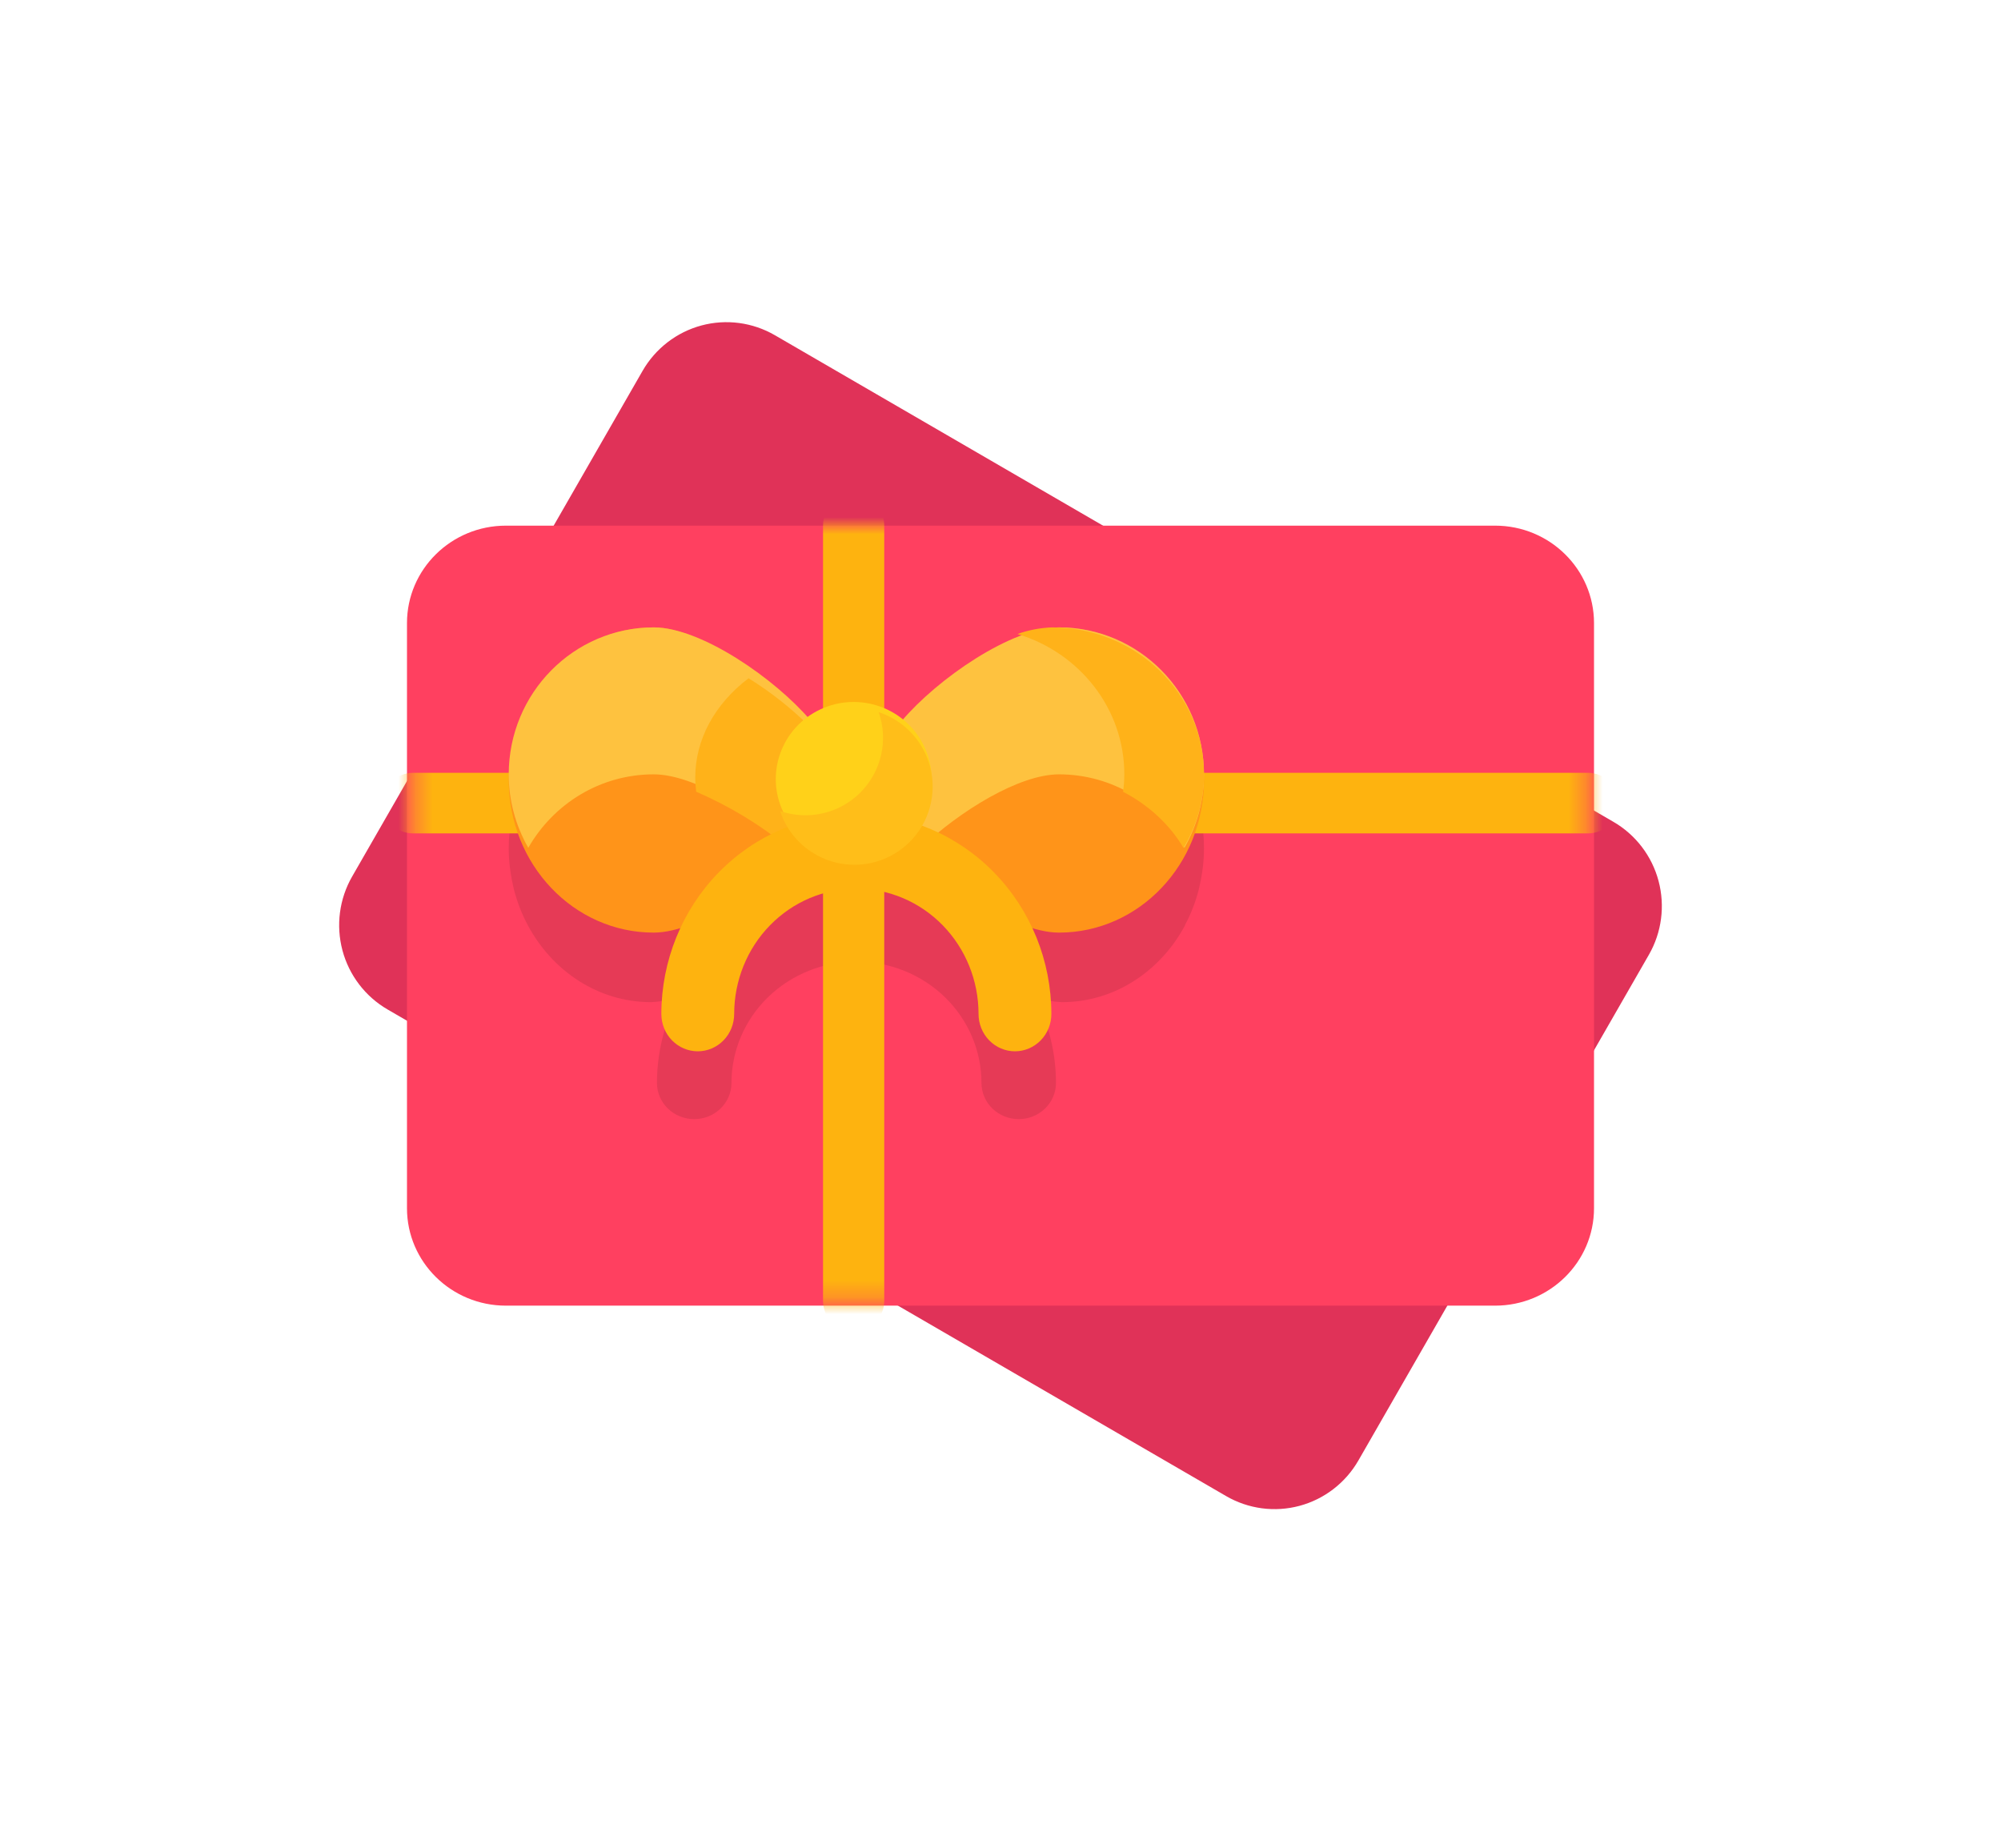 <svg width="118" height="109" viewBox="0 0 118 109" fill="none" xmlns="http://www.w3.org/2000/svg">
<g filter="url(#filter0_d_6419_1107)">
<path d="M72.304 83.23L22.856 54.533C21.544 53.772 20.587 52.519 20.195 51.049C19.803 49.578 20.008 48.012 20.765 46.694L37.894 16.87C38.269 16.217 38.769 15.645 39.364 15.186C39.959 14.727 40.638 14.39 41.362 14.195C42.087 14 42.842 13.951 43.586 14.049C44.329 14.148 45.046 14.393 45.696 14.77L95.144 43.467C96.456 44.228 97.413 45.481 97.805 46.951C98.197 48.422 97.993 49.988 97.236 51.306L80.106 81.13C79.731 81.783 79.231 82.355 78.636 82.814C78.041 83.273 77.362 83.61 76.638 83.805C75.913 84 75.158 84.049 74.414 83.951C73.671 83.852 72.954 83.608 72.304 83.23Z" fill="#E03258"/>
<path d="M88.167 26H29.833C26.612 26 24 28.574 24 31.75V66.25C24 69.426 26.612 72 29.833 72H88.167C91.388 72 94 69.426 94 66.25V31.75C94 28.574 91.388 26 88.167 26Z" fill="#FF4060"/>
<path d="M69.868 49.577C70.221 48.92 70.493 48.225 70.68 47.506C70.696 47.442 70.711 47.376 70.725 47.311C70.795 47.026 70.85 46.735 70.892 46.438C70.905 46.347 70.919 46.26 70.93 46.164C70.975 45.795 70.998 45.424 71 45.053C71 40.053 67.245 36.002 62.611 36.002C62.293 36.007 61.976 36.048 61.668 36.123C61.617 36.133 61.571 36.123 61.519 36.142C60.368 36.418 59.066 37.07 57.812 37.906C56.573 38.734 55.427 39.688 54.395 40.75C54.097 41.062 53.83 41.371 53.584 41.673C53.298 41.428 52.982 41.217 52.643 41.045C51.813 40.612 50.865 40.44 49.929 40.553C48.994 40.666 48.118 41.059 47.423 41.677C47.207 41.408 46.965 41.143 46.705 40.862C46.672 40.825 46.647 40.791 46.612 40.754C46.535 40.676 46.445 40.596 46.367 40.517C46.184 40.34 46.017 40.173 45.83 40C45.644 39.828 45.508 39.703 45.338 39.556C45.167 39.408 45.034 39.298 44.878 39.17C44.329 38.725 43.78 38.292 43.196 37.904C41.941 37.069 40.632 36.416 39.488 36.141C39.129 36.051 38.76 36.004 38.389 36C33.755 36 30 40.052 30 45.051C30.002 45.422 30.025 45.793 30.07 46.162C30.081 46.255 30.095 46.34 30.108 46.436C30.15 46.733 30.205 47.024 30.275 47.309C30.289 47.375 30.304 47.44 30.32 47.504C30.507 48.223 30.779 48.918 31.131 49.576C32.583 52.278 35.286 54.102 38.389 54.102C38.933 54.079 39.469 53.976 39.98 53.796C39.167 55.37 38.743 57.106 38.741 58.867C38.741 59.432 38.972 59.975 39.384 60.375C39.796 60.775 40.355 61 40.938 61C41.521 61 42.08 60.775 42.492 60.375C42.904 59.975 43.135 59.432 43.135 58.867C43.135 56.968 43.912 55.148 45.294 53.805C46.676 52.463 48.551 51.709 50.506 51.709C52.461 51.709 54.336 52.463 55.719 53.805C57.101 55.148 57.878 56.968 57.878 58.867C57.878 59.432 58.109 59.975 58.521 60.375C58.933 60.775 59.492 61 60.075 61C60.658 61 61.216 60.775 61.628 60.375C62.041 59.975 62.272 59.432 62.272 58.867C62.27 57.106 61.846 55.37 61.032 53.796C61.544 53.976 62.08 54.079 62.623 54.102C65.727 54.102 68.429 52.278 69.881 49.576L69.868 49.577Z" fill="#E63A56"/>
<mask id="mask0_6419_1107" style="mask-type:luminance" maskUnits="userSpaceOnUse" x="24" y="25" width="70" height="47">
<path d="M87.868 25.993H30.132C26.943 25.993 24.358 28.552 24.358 31.709V66.005C24.358 69.162 26.943 71.722 30.132 71.722H87.868C91.056 71.722 93.641 69.162 93.641 66.005V31.709C93.641 28.552 91.056 25.993 87.868 25.993Z" fill="white"/>
</mask>
<g mask="url(#mask0_6419_1107)">
<path d="M50.34 73.508C49.861 73.508 49.402 73.32 49.064 72.985C48.725 72.65 48.535 72.195 48.535 71.722V25.993C48.535 25.519 48.725 25.065 49.064 24.73C49.402 24.395 49.861 24.207 50.34 24.207C50.818 24.207 51.277 24.395 51.615 24.73C51.954 25.065 52.144 25.519 52.144 25.993V71.722C52.144 72.195 51.954 72.65 51.615 72.985C51.277 73.32 50.818 73.508 50.34 73.508Z" fill="#FEB30F"/>
<path d="M93.642 44.149H24.359C23.88 44.149 23.421 43.961 23.083 43.626C22.744 43.291 22.554 42.836 22.554 42.362C22.554 41.889 22.744 41.434 23.083 41.099C23.421 40.764 23.88 40.576 24.359 40.576H93.642C94.12 40.576 94.579 40.764 94.917 41.099C95.256 41.434 95.446 41.889 95.446 42.362C95.446 42.836 95.256 43.291 94.917 43.626C94.579 43.961 94.12 44.149 93.642 44.149Z" fill="#FEB30F"/>
</g>
<path d="M62.45 50C59.651 50 55.286 46.853 53.183 44.281C52.416 43.341 52 42.187 52 40.999C52 39.811 52.416 38.657 53.183 37.717C55.286 35.145 59.658 32 62.45 32C67.173 32 71 36.029 71 41C71 45.971 67.173 50 62.45 50Z" fill="#FF9419"/>
<path d="M38.55 50C41.349 50 45.714 46.853 47.817 44.281C48.584 43.341 49 42.187 49 40.999C49 39.811 48.584 38.657 47.817 37.717C45.714 35.145 41.342 32 38.55 32C33.827 32 30 36.029 30 41C30 45.971 33.827 50 38.55 50Z" fill="#FF9419"/>
<path d="M62.45 40.667C65.613 40.667 68.367 42.412 69.847 45C70.609 43.662 71.004 42.175 71 40.667C71 35.88 67.173 32 62.45 32C59.651 32 55.286 35.029 53.183 37.506C52.416 38.411 52 39.523 52 40.666C52 41.81 52.416 42.922 53.183 43.827C53.532 44.236 53.906 44.628 54.302 45C56.603 42.833 60.089 40.667 62.45 40.667Z" fill="#FEC23F"/>
<path d="M62.03 32C61.333 32.028 60.646 32.159 60 32.39C63.651 33.489 66.302 36.78 66.302 40.672C66.299 41.013 66.275 41.355 66.229 41.694C67.746 42.486 68.979 43.631 69.79 45C70.588 43.663 71.003 42.178 71 40.672C71 35.882 66.985 32 62.03 32Z" fill="#FFB219"/>
<path d="M38.55 40.667C35.387 40.667 32.633 42.412 31.153 45C30.392 43.662 29.996 42.175 30 40.667C30 35.88 33.827 32 38.55 32C41.349 32 45.714 35.029 47.817 37.506C48.584 38.411 49 39.523 49 40.666C49 41.81 48.584 42.922 47.817 43.827C47.468 44.236 47.094 44.628 46.698 45C44.397 42.833 40.911 40.667 38.55 40.667Z" fill="#FEC23F"/>
<path d="M47.708 43.875C48.545 43.006 49 41.94 49 40.843C49 39.745 48.545 38.679 47.708 37.811C46.66 36.766 45.464 35.822 44.143 35C43.15 35.752 42.36 36.658 41.819 37.662C41.279 38.667 41 39.75 41 40.843C41 41.129 41.02 41.412 41.055 41.691C43.065 42.565 44.896 43.681 46.484 45C46.917 44.643 47.325 44.267 47.708 43.875Z" fill="#FFB219"/>
<path d="M50.5 43C47.451 43.004 44.528 44.248 42.373 46.46C40.217 48.671 39.004 51.669 39 54.797C39 55.381 39.226 55.942 39.629 56.355C40.032 56.768 40.578 57 41.148 57C41.717 57 42.263 56.768 42.666 56.355C43.069 55.942 43.295 55.381 43.295 54.797C43.295 52.837 44.054 50.957 45.405 49.571C46.757 48.185 48.589 47.406 50.5 47.406C52.411 47.406 54.243 48.185 55.595 49.571C56.946 50.957 57.705 52.837 57.705 54.797C57.705 55.381 57.931 55.942 58.334 56.355C58.737 56.768 59.283 57 59.852 57C60.422 57 60.968 56.768 61.371 56.355C61.774 55.942 62 55.381 62 54.797C61.996 51.669 60.783 48.671 58.627 46.46C56.472 44.248 53.549 43.004 50.5 43Z" fill="#FEB30F"/>
<path d="M52.303 45.055C54.595 43.982 55.576 41.273 54.493 39.003C53.409 36.733 50.672 35.762 48.379 36.834C46.086 37.907 45.106 40.617 46.189 42.887C47.273 45.157 50.01 46.127 52.303 45.055Z" fill="#FFD119"/>
<path d="M51.817 37C52.101 37.811 52.15 38.686 51.959 39.524C51.768 40.362 51.344 41.13 50.737 41.738C50.13 42.346 49.363 42.771 48.525 42.964C47.688 43.157 46.812 43.11 46 42.828C46.246 43.577 46.681 44.25 47.262 44.784C47.842 45.317 48.55 45.693 49.318 45.875C50.085 46.057 50.886 46.04 51.645 45.825C52.404 45.609 53.095 45.203 53.652 44.645C54.209 44.087 54.614 43.395 54.827 42.636C55.041 41.877 55.057 41.077 54.873 40.31C54.689 39.543 54.311 38.836 53.776 38.257C53.242 37.678 52.567 37.245 51.817 37Z" fill="#FFBE19"/>
</g>
<defs>
<filter id="filter0_d_6419_1107" x="-1" y="-2" width="120" height="112" filterUnits="userSpaceOnUse" color-interpolation-filters="sRGB">
<feFlood flood-opacity="0" result="BackgroundImageFix"/>
<feColorMatrix in="SourceAlpha" type="matrix" values="0 0 0 0 0 0 0 0 0 0 0 0 0 0 0 0 0 0 127 0" result="hardAlpha"/>
<feOffset dy="5"/>
<feGaussianBlur stdDeviation="10"/>
<feComposite in2="hardAlpha" operator="out"/>
<feColorMatrix type="matrix" values="0 0 0 0 1 0 0 0 0 0.251 0 0 0 0 0.376 0 0 0 0.15 0"/>
<feBlend mode="normal" in2="BackgroundImageFix" result="effect1_dropShadow_6419_1107"/>
<feBlend mode="normal" in="SourceGraphic" in2="effect1_dropShadow_6419_1107" result="shape"/>
</filter>
</defs>
</svg>
